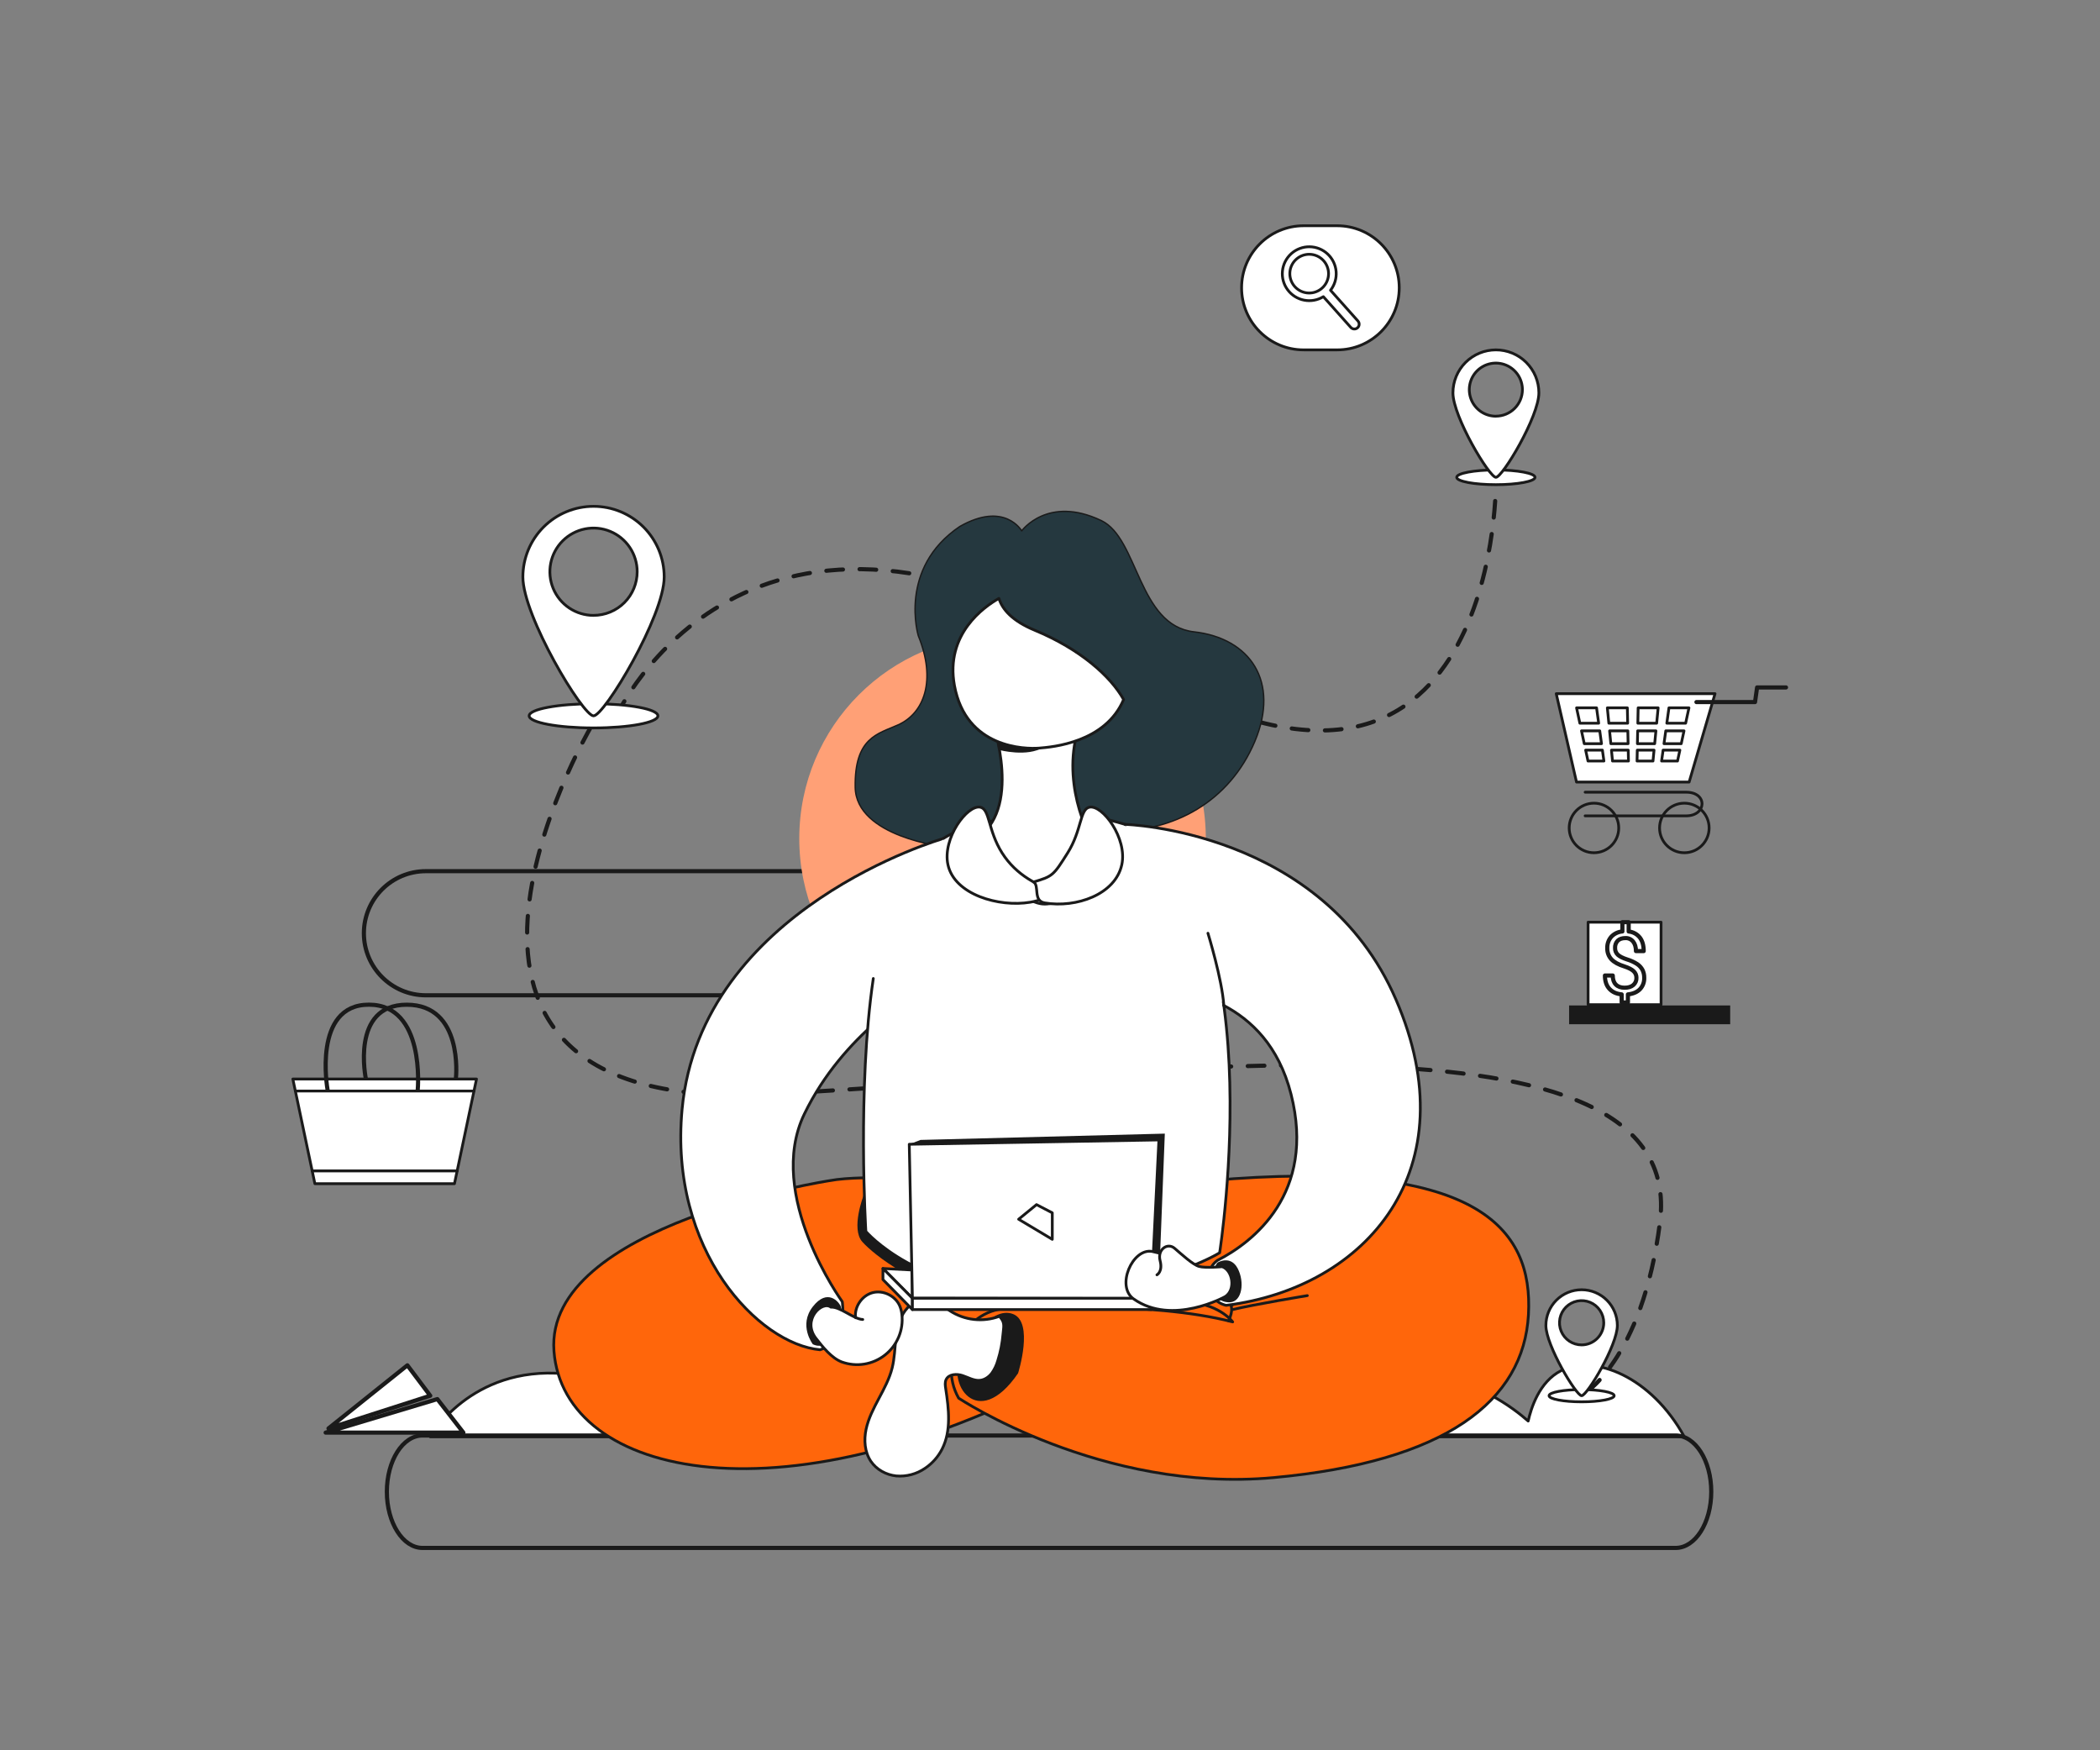 <svg width="384" height="320" viewBox="0 0 384 320" fill="none" xmlns="http://www.w3.org/2000/svg">
<rect x="0" y="0" width="384" height="320" fill="#808080" stroke="none"/>
<g clip-path="url(#clip0_422_372)">
<path d="M196.593 159.274H77.886C71.619 159.274 66.539 164.354 66.539 170.621C66.539 176.888 71.619 181.968 77.886 181.968H196.593C202.86 181.968 207.94 176.888 207.94 170.621C207.94 164.354 202.86 159.274 196.593 159.274Z" stroke="#1A1A1A" stroke-width="0.759" stroke-linecap="round" stroke-linejoin="round"/>
<path d="M183.322 190.484C203.85 190.484 220.491 173.843 220.491 153.315C220.491 132.788 203.85 116.147 183.322 116.147C162.794 116.147 146.153 132.788 146.153 153.315C146.153 173.843 162.794 190.484 183.322 190.484Z" fill="#FFA076"/>
<path d="M112.716 130.877C112.716 130.877 136.69 78.187 205.182 120.509C273.674 162.831 273.522 88.609 273.522 88.609" stroke="#1A1A1A" stroke-width="0.759" stroke-linecap="round" stroke-linejoin="round" stroke-dasharray="3.04 3.04"/>
<path d="M103.206 251.152C113.505 252.034 120.49 257.509 123.112 259.808C123.612 257.582 125.089 252.613 129.17 250.575C135.209 247.56 145.599 251.662 151.671 262.691H78.675C78.675 262.691 85.975 249.689 103.206 251.152Z" fill="white" stroke="#1A1A1A" stroke-width="0.506" stroke-linecap="round" stroke-linejoin="round"/>
<path d="M259.533 251.152C269.832 252.034 276.816 257.509 279.439 259.808C279.938 257.582 281.415 252.613 285.496 250.575C291.536 247.56 301.926 251.662 307.996 262.691H235.012C235.012 262.691 242.312 249.689 259.533 251.152Z" fill="white" stroke="#1A1A1A" stroke-width="0.506" stroke-linecap="round" stroke-linejoin="round"/>
<path d="M107.957 133.088C107.957 133.088 66.539 203.796 140.409 200.047C209.427 196.544 308.734 182.16 303.542 223.412C300.333 248.906 289.211 255.178 289.211 255.178" stroke="#1A1A1A" stroke-width="0.759" stroke-linecap="round" stroke-linejoin="round" stroke-dasharray="3.04 3.04"/>
<path d="M289.211 256.293C292.5 256.293 295.166 255.792 295.166 255.174C295.166 254.556 292.5 254.055 289.211 254.055C285.922 254.055 283.256 254.556 283.256 255.174C283.256 255.792 285.922 256.293 289.211 256.293Z" fill="white" stroke="#1A1A1A" stroke-width="0.506" stroke-linecap="round" stroke-linejoin="round"/>
<path d="M289.211 235.801C287.478 235.801 285.816 236.489 284.591 237.714C283.365 238.939 282.676 240.601 282.676 242.334C282.676 245.944 288.214 255.174 289.211 255.174C290.209 255.174 295.744 245.944 295.744 242.334C295.744 240.601 295.056 238.94 293.831 237.714C292.606 236.489 290.944 235.801 289.211 235.801ZM289.211 245.885C288.411 245.885 287.628 245.648 286.963 245.203C286.297 244.758 285.779 244.126 285.473 243.387C285.166 242.648 285.086 241.834 285.242 241.049C285.398 240.264 285.784 239.543 286.35 238.977C286.916 238.411 287.637 238.026 288.422 237.87C289.207 237.713 290.02 237.793 290.76 238.1C291.499 238.406 292.131 238.925 292.576 239.59C293.02 240.256 293.258 241.038 293.258 241.838C293.258 242.912 292.831 243.941 292.073 244.7C291.314 245.459 290.284 245.885 289.211 245.885Z" fill="white" stroke="#1A1A1A" stroke-width="0.506" stroke-linecap="round" stroke-linejoin="round"/>
<path d="M77.256 283.005H306.399C309.999 283.005 312.916 278.404 312.916 272.727C312.916 267.049 309.999 262.448 306.399 262.448H77.256C73.657 262.448 70.739 267.049 70.739 272.727C70.739 278.404 73.665 283.005 77.256 283.005Z" stroke="#1A1A1A" stroke-width="0.759" stroke-linecap="round" stroke-linejoin="round"/>
<path d="M151.707 215.857C151.707 215.857 99.564 223.861 101.296 247.016C103.028 270.171 143.701 279.47 197.141 250.051L245.521 238.619L173.908 215.867C173.908 215.867 158.097 214.631 151.707 215.857Z" fill="#FF660B" stroke="#1A1A1A" stroke-width="0.506" stroke-linecap="round" stroke-linejoin="round"/>
<path d="M172.754 154.827C172.754 154.827 156.527 153.024 156.382 143.937C156.236 134.85 160.467 134.203 164.198 132.538C169.003 130.401 171.239 124.39 167.921 116.242C167.921 116.242 164.171 103.9 175.494 96.263C183.715 91.575 186.825 97.057 186.825 97.057C186.825 97.057 191.586 90.495 201.393 95.183C208.173 98.42 208.1 114.366 218.34 115.52C228.58 116.673 234.063 124.606 229.446 135.569C224.829 146.531 214.639 152.16 203.436 151.915C192.233 151.67 172.754 154.827 172.754 154.827Z" fill="#25383F" stroke="#1A1A1A" stroke-width="0.253" stroke-linecap="round" stroke-linejoin="round"/>
<path d="M172.477 153.315C172.477 153.315 128.184 166.006 124.726 202.786C122.298 228.666 138.718 245.768 149.967 246.777C155.161 245.047 154.014 237.98 154.014 237.98C154.014 237.98 139.879 218.507 147.09 203.652C154.301 188.797 167.139 182.014 169.015 179.564" fill="white"/>
<path d="M172.477 153.315C172.477 153.315 128.184 166.006 124.726 202.786C122.298 228.666 138.718 245.768 149.967 246.777C155.161 245.047 154.014 237.98 154.014 237.98C154.014 237.98 139.879 218.507 147.09 203.652C154.301 188.797 167.139 182.014 169.015 179.564" stroke="#1A1A1A" stroke-width="0.506" stroke-linecap="round" stroke-linejoin="round"/>
<path d="M221.073 215.857C270.186 211.547 280.357 224.494 279.489 240.339C278.621 256.184 264.344 267.26 232.902 270.145C201.459 273.03 175.303 255.625 175.303 255.625C171.168 248.412 177.179 238.892 184.534 239.277C186.462 239.184 210.208 237.739 225.405 241.683C225.405 241.683 223.194 238.648 217.905 238.15" fill="#FF660B"/>
<path d="M221.073 215.857C270.186 211.547 280.357 224.494 279.489 240.339C278.621 256.184 264.344 267.26 232.902 270.145C201.459 273.03 175.303 255.625 175.303 255.625C171.168 248.412 177.179 238.892 184.534 239.277C186.462 239.184 210.208 237.739 225.405 241.683C225.405 241.683 223.194 238.648 217.905 238.15" stroke="#1A1A1A" stroke-width="0.506" stroke-linecap="round" stroke-linejoin="round"/>
<path d="M157.897 218.604C157.897 218.604 155.556 224.626 157.67 227.03C159.784 229.433 167.989 235.787 176.742 236.555C185.495 237.324 193.764 236.209 193.764 236.209L157.897 218.604Z" fill="#1A1A1A"/>
<path d="M159.689 178.899C156.729 198.879 158.329 225.142 158.329 225.142C158.329 225.142 168.066 236.61 189.918 236.394C211.77 236.177 223.02 229.037 223.02 229.037C223.02 229.037 233.405 163.264 205.712 150.716C191.215 146.39 187.032 149.995 187.032 149.995C187.032 149.995 179.558 148.893 172.464 153.313" fill="white"/>
<path d="M159.689 178.899C156.729 198.879 158.329 225.142 158.329 225.142C158.329 225.142 168.066 236.61 189.918 236.394C211.77 236.177 223.02 229.037 223.02 229.037C223.02 229.037 233.405 163.264 205.712 150.716C191.215 146.39 187.032 149.995 187.032 149.995C187.032 149.995 179.558 148.893 172.464 153.313" stroke="#1A1A1A" stroke-width="0.506" stroke-linecap="round" stroke-linejoin="round"/>
<path d="M181.479 131.965C181.479 131.965 187.177 148.263 178.163 153.528C180 156.263 186.173 165.29 191.027 165.29C195.976 165.29 199.054 158.41 200.302 154.61C197.852 151.076 193.74 140.403 198.066 130.956C187.033 132.975 181.479 131.965 181.479 131.965Z" fill="white" stroke="#1A1A1A" stroke-width="0.506" stroke-linecap="round" stroke-linejoin="round"/>
<path d="M182.723 137.121C182.723 137.121 187.862 138.493 190.836 136.599C182.524 134.074 182.326 134.373 182.326 134.373L182.723 137.121Z" fill="#1A1A1A"/>
<path d="M205.463 127.894C202.133 135.775 192.435 136.584 190.007 136.775C187.508 136.967 176.641 136.87 174.527 125.331C172.803 115.928 179.951 110.933 182.66 109.403C183.282 111.426 185.103 113.524 189.226 115.234C197.481 118.652 203.064 123.609 205.463 127.894Z" fill="white" stroke="#1A1A1A" stroke-width="0.506" stroke-linecap="round" stroke-linejoin="round"/>
<path d="M223.19 237.347C223.19 237.347 226.506 237.549 224.657 241.486" stroke="#1A1A1A" stroke-width="0.506" stroke-linecap="round" stroke-linejoin="round"/>
<path d="M238.189 233.99C238.189 233.99 230.32 235.384 225.215 238.644L238.189 233.99Z" fill="white"/>
<path d="M238.189 233.99C238.189 233.99 230.32 235.384 225.215 238.644" stroke="#1A1A1A" stroke-width="0.506" stroke-linecap="round" stroke-linejoin="round"/>
<path d="M239.055 236.873C239.055 236.873 229.141 238.514 225.399 239.425" stroke="#1A1A1A" stroke-width="0.506" stroke-linecap="round" stroke-linejoin="round"/>
<path d="M186.163 251.069C186.163 251.069 189.131 241.687 185.21 240.23C181.289 238.773 177.272 245.288 175.903 247.546C172.779 252.724 178.693 261.968 186.163 251.069Z" fill="#1A1A1A"/>
<path d="M182.751 240.655C181.266 241.208 179.672 241.405 178.097 241.229C176.521 241.054 175.01 240.51 173.683 239.643C172.566 238.899 171.556 237.905 170.243 237.589C168.481 237.162 166.601 238.148 165.523 239.613C164.444 241.078 164.03 242.911 163.819 244.712C163.609 246.512 163.576 248.341 163.137 250.1C162.644 252.074 161.662 253.885 160.709 255.68C159.756 257.475 158.797 259.306 158.372 261.295C157.947 263.284 158.105 265.483 159.242 267.162C160.276 268.692 162.049 269.655 163.884 269.843C165.739 269.998 167.591 269.509 169.128 268.459C170.468 267.568 171.554 266.344 172.281 264.908C173.97 261.566 173.495 257.584 172.93 253.883C172.843 253.327 172.762 252.732 173.003 252.224C173.483 251.213 174.923 251.132 175.991 251.486C177.06 251.84 178.096 252.477 179.215 252.362C180.068 252.273 180.833 251.735 181.355 251.055C181.855 250.352 182.228 249.569 182.458 248.738C182.954 247.171 183.273 245.553 183.407 243.914C183.502 242.733 183.781 241.94 183.045 241.011L182.751 240.655Z" fill="white" stroke="#1A1A1A" stroke-width="0.506" stroke-linecap="round" stroke-linejoin="round"/>
<path d="M148.63 245.768C148.63 245.768 145.961 242.306 148.63 238.888C151.299 235.471 153.425 238.006 153.749 238.888C154.109 239.855 152.391 247.595 148.63 245.768Z" fill="#1A1A1A"/>
<path d="M157.761 241.239C156.12 241.191 153.583 238.838 151.946 238.99C150.327 237.723 146.58 241.322 149.207 244.687C150.404 246.223 152.09 248.329 153.921 249.003C155.238 249.481 156.656 249.616 158.04 249.393C159.424 249.171 160.728 248.599 161.829 247.731C162.93 246.864 163.792 245.73 164.332 244.437C164.873 243.144 165.074 241.734 164.918 240.341C164.865 239.8 164.734 239.27 164.529 238.767C163.74 236.914 161.494 235.819 159.552 236.339C157.609 236.859 156.203 238.923 156.438 240.922" fill="white"/>
<path d="M157.761 241.239C156.12 241.191 153.583 238.838 151.946 238.99C150.327 237.723 146.58 241.322 149.207 244.687C150.404 246.223 152.09 248.329 153.921 249.003C155.238 249.481 156.656 249.616 158.04 249.393C159.424 249.171 160.728 248.599 161.829 247.731C162.93 246.864 163.792 245.73 164.332 244.437C164.873 243.144 165.074 241.734 164.918 240.341C164.865 239.8 164.734 239.27 164.529 238.767C163.74 236.914 161.494 235.819 159.552 236.339C157.609 236.859 156.203 238.923 156.438 240.922" stroke="#1A1A1A" stroke-width="0.506" stroke-linecap="round" stroke-linejoin="round"/>
<path d="M223.785 183.825C228.732 186.456 233.804 191.109 236.075 200.046C240.69 218.222 229.054 227.159 222.611 230.431C219.823 232.454 220.305 237.739 224.202 238.654C249.928 235.431 268.672 213.748 255.258 182.737C241.843 151.725 205.712 150.716 205.712 150.716" fill="white"/>
<path d="M223.785 183.825C228.732 186.456 233.804 191.109 236.075 200.046C240.69 218.222 229.054 227.159 222.611 230.431C219.823 232.454 220.305 237.739 224.202 238.654C249.928 235.431 268.672 213.748 255.258 182.737C241.843 151.725 205.712 150.716 205.712 150.716" stroke="#1A1A1A" stroke-width="0.506" stroke-linecap="round" stroke-linejoin="round"/>
<path d="M166.265 209.202L168.329 208.411L212.996 207.258L212.126 229.421L210.888 229.332L211.912 208.411L166.265 209.202Z" fill="#1A1A1A"/>
<path d="M161.454 231.918L166.84 237.355L166.83 234.803L166.775 232.189L161.454 231.918Z" fill="white" stroke="#1A1A1A" stroke-width="0.506" stroke-linecap="round" stroke-linejoin="round"/>
<path d="M166.84 239.424L161.454 233.941V231.918L166.84 237.355V239.424Z" fill="white" stroke="#1A1A1A" stroke-width="0.506" stroke-linecap="round" stroke-linejoin="round"/>
<path d="M166.265 209.202L211.912 208.411L210.491 237.413L166.84 237.355L166.265 209.202Z" fill="white" stroke="#1A1A1A" stroke-width="0.506" stroke-linecap="round" stroke-linejoin="round"/>
<path d="M210.48 237.355H166.84V239.425H210.48V237.355Z" fill="white" stroke="#1A1A1A" stroke-width="0.506" stroke-linecap="round" stroke-linejoin="round"/>
<path d="M189.534 220.239L186.264 222.912L192.417 226.585V221.739L189.534 220.239Z" fill="white" stroke="#1A1A1A" stroke-width="0.506" stroke-linecap="round" stroke-linejoin="round"/>
<path d="M220.881 170.621C220.881 170.621 223.471 179.058 223.784 183.825L220.881 170.621Z" fill="white"/>
<path d="M220.881 170.621C220.881 170.621 223.471 179.058 223.784 183.825" stroke="#1A1A1A" stroke-width="0.506" stroke-linecap="round" stroke-linejoin="round"/>
<path d="M222.696 230.803C222.696 230.803 225.021 229.433 226.32 231.904C227.619 234.374 227.141 237.974 224.928 238.087C222.714 238.2 221.775 236.412 221.705 234.662C221.634 232.911 222.285 230.989 222.696 230.803Z" fill="#1A1A1A"/>
<path d="M211.554 233.075C211.554 233.075 212.658 232.499 212.13 230.479C211.602 228.46 213.476 227.115 214.775 228.219C216.074 229.324 218.091 231.2 219.246 231.538C220.402 231.875 223.477 231.584 223.477 231.584C225.399 232.217 226 235.793 224.054 237.047C224.054 237.047 214.39 242.455 207.323 237.502C203.982 235.21 207.082 228.128 210.688 228.802L212.136 229.15" fill="white"/>
<path d="M211.554 233.075C211.554 233.075 212.658 232.499 212.13 230.479C211.602 228.46 213.476 227.115 214.775 228.219C216.074 229.324 218.091 231.2 219.246 231.538C220.402 231.875 223.477 231.584 223.477 231.584C225.399 232.217 226 235.793 224.054 237.047C224.054 237.047 214.39 242.455 207.323 237.502C203.982 235.21 207.082 228.128 210.688 228.802L212.136 229.15" stroke="#1A1A1A" stroke-width="0.506" stroke-linecap="round" stroke-linejoin="round"/>
<path d="M179.265 147.579C176.882 147.065 172.285 153.283 173.339 158.101C174.528 163.55 182.634 165.913 188.382 164.952C190.175 164.642 191.896 164.007 193.461 163.078C189.932 162.042 185.845 160.059 183.237 155.938C180.629 151.816 181.025 147.96 179.265 147.579Z" fill="white" stroke="#1A1A1A" stroke-width="0.506" stroke-linecap="round" stroke-linejoin="round"/>
<path d="M199.201 147.579C201.583 147.065 206.18 153.283 205.125 158.101C203.936 163.55 196.793 166.04 191.045 165.079C188.838 164.711 190.122 161.915 188.987 161.249C192.516 160.213 192.629 160.059 195.227 155.938C197.825 151.816 197.439 147.96 199.201 147.579Z" fill="white" stroke="#1A1A1A" stroke-width="0.506" stroke-linecap="round" stroke-linejoin="round"/>
<path d="M284.568 126.824H313.607L308.87 142.982H288.275L284.568 126.824Z" fill="white" stroke="#1A1A1A" stroke-width="0.506" stroke-linecap="round" stroke-linejoin="round"/>
<path d="M310.207 128.36H320.919L321.295 125.683H326.582" stroke="#1A1A1A" stroke-width="0.759" stroke-linecap="round" stroke-linejoin="round"/>
<path d="M289.853 144.836H308.32C312.301 144.836 312.095 149.162 308.32 149.162H289.853" stroke="#1A1A1A" stroke-width="0.506" stroke-linecap="round" stroke-linejoin="round"/>
<path d="M291.467 155.905C293.969 155.905 295.997 153.877 295.997 151.375C295.997 148.873 293.969 146.845 291.467 146.845C288.965 146.845 286.937 148.873 286.937 151.375C286.937 153.877 288.965 155.905 291.467 155.905Z" stroke="#1A1A1A" stroke-width="0.506" stroke-linecap="round" stroke-linejoin="round"/>
<path d="M307.994 155.905C310.496 155.905 312.524 153.877 312.524 151.375C312.524 148.873 310.496 146.845 307.994 146.845C305.492 146.845 303.463 148.873 303.463 151.375C303.463 153.877 305.492 155.905 307.994 155.905Z" stroke="#1A1A1A" stroke-width="0.506" stroke-linecap="round" stroke-linejoin="round"/>
<path d="M292.331 132.222H288.888L288.285 129.414H291.943L292.331 132.222Z" fill="white" stroke="#1A1A1A" stroke-width="0.506" stroke-linecap="round" stroke-linejoin="round"/>
<path d="M297.632 132.222H294.188L293.915 129.414H297.573L297.632 132.222Z" fill="white" stroke="#1A1A1A" stroke-width="0.506" stroke-linecap="round" stroke-linejoin="round"/>
<path d="M302.933 132.222H299.49L299.546 129.414H303.205L302.933 132.222Z" fill="white" stroke="#1A1A1A" stroke-width="0.506" stroke-linecap="round" stroke-linejoin="round"/>
<path d="M308.233 132.222H304.789L305.178 129.414H308.838L308.233 132.222Z" fill="white" stroke="#1A1A1A" stroke-width="0.506" stroke-linecap="round" stroke-linejoin="round"/>
<path d="M292.849 135.967H289.692L289.188 133.62H292.525L292.849 135.967Z" fill="white" stroke="#1A1A1A" stroke-width="0.506" stroke-linecap="round" stroke-linejoin="round"/>
<path d="M297.709 135.967H294.553L294.324 133.62H297.661L297.709 135.967Z" fill="white" stroke="#1A1A1A" stroke-width="0.506" stroke-linecap="round" stroke-linejoin="round"/>
<path d="M302.57 135.967H299.411L299.46 133.62H302.798L302.57 135.967Z" fill="white" stroke="#1A1A1A" stroke-width="0.506" stroke-linecap="round" stroke-linejoin="round"/>
<path d="M307.429 135.967H304.271L304.597 133.62H307.933L307.429 135.967Z" fill="white" stroke="#1A1A1A" stroke-width="0.506" stroke-linecap="round" stroke-linejoin="round"/>
<path d="M293.288 139.138H290.375L289.946 137.145H293.013L293.288 139.138Z" fill="white" stroke="#1A1A1A" stroke-width="0.506" stroke-linecap="round" stroke-linejoin="round"/>
<path d="M297.775 139.138H294.86L294.666 137.145H297.733L297.775 139.138Z" fill="white" stroke="#1A1A1A" stroke-width="0.506" stroke-linecap="round" stroke-linejoin="round"/>
<path d="M302.262 139.138H299.346L299.389 137.145H302.454L302.262 139.138Z" fill="white" stroke="#1A1A1A" stroke-width="0.506" stroke-linecap="round" stroke-linejoin="round"/>
<path d="M306.747 139.138H303.832L304.109 137.145H307.176L306.747 139.138Z" fill="white" stroke="#1A1A1A" stroke-width="0.506" stroke-linecap="round" stroke-linejoin="round"/>
<path d="M66.911 197.285C66.911 197.285 64.016 183.69 74.384 183.69C84.751 183.69 83.377 197.011 83.377 197.011" stroke="#1A1A1A" stroke-width="0.759" stroke-linecap="round" stroke-linejoin="round"/>
<path d="M87.133 197.276H53.547L54.009 199.468H86.671L87.133 197.276Z" fill="white" stroke="#1A1A1A" stroke-width="0.506" stroke-linecap="round" stroke-linejoin="round"/>
<path d="M54.009 199.468L57.088 214.084H83.592L86.671 199.468H54.009Z" fill="white" stroke="#1A1A1A" stroke-width="0.506" stroke-linecap="round" stroke-linejoin="round"/>
<path d="M57.088 214.084L57.578 216.411H83.102L83.592 214.084H57.088Z" fill="white" stroke="#1A1A1A" stroke-width="0.506" stroke-linecap="round" stroke-linejoin="round"/>
<path d="M59.895 199.211C59.895 199.211 57.086 183.682 67.454 183.682C77.821 183.682 76.387 199.211 76.387 199.211" stroke="#1A1A1A" stroke-width="0.759" stroke-linecap="round" stroke-linejoin="round"/>
<path d="M108.532 133.088C115.033 133.088 120.303 132.098 120.303 130.877C120.303 129.655 115.033 128.665 108.532 128.665C102.03 128.665 96.76 129.655 96.76 130.877C96.76 132.098 102.03 133.088 108.532 133.088Z" fill="white" stroke="#1A1A1A" stroke-width="0.506" stroke-linecap="round" stroke-linejoin="round"/>
<path d="M108.533 92.571C105.107 92.571 101.821 93.932 99.397 96.355C96.974 98.777 95.613 102.063 95.612 105.49C95.612 112.626 106.563 130.877 108.533 130.877C110.504 130.877 121.452 112.626 121.452 105.49C121.452 103.793 121.118 102.113 120.469 100.546C119.82 98.979 118.868 97.554 117.668 96.355C116.469 95.155 115.045 94.204 113.477 93.554C111.91 92.905 110.23 92.571 108.533 92.571ZM108.533 112.511C106.955 112.511 105.411 112.043 104.098 111.167C102.785 110.29 101.762 109.043 101.157 107.585C100.553 106.126 100.395 104.521 100.702 102.973C101.01 101.424 101.77 100.002 102.886 98.885C104.003 97.769 105.425 97.008 106.973 96.7C108.522 96.392 110.127 96.55 111.585 97.154C113.044 97.758 114.291 98.781 115.168 100.094C116.045 101.407 116.513 102.95 116.513 104.529C116.512 106.645 115.671 108.674 114.175 110.17C112.678 111.666 110.649 112.506 108.533 112.507V112.511Z" fill="white" stroke="#1A1A1A" stroke-width="0.506" stroke-linecap="round" stroke-linejoin="round"/>
<path d="M273.528 88.611C277.483 88.611 280.689 88.009 280.689 87.266C280.689 86.523 277.483 85.92 273.528 85.92C269.574 85.92 266.368 86.523 266.368 87.266C266.368 88.009 269.574 88.611 273.528 88.611Z" fill="white" stroke="#1A1A1A" stroke-width="0.506" stroke-linecap="round" stroke-linejoin="round"/>
<path d="M273.528 63.967C271.446 63.97 269.449 64.799 267.978 66.272C266.506 67.746 265.68 69.743 265.68 71.826C265.68 76.166 272.34 87.266 273.538 87.266C274.736 87.266 281.395 76.166 281.395 71.826C281.395 70.793 281.192 69.77 280.796 68.816C280.401 67.862 279.822 66.995 279.091 66.265C278.36 65.535 277.493 64.957 276.538 64.562C275.584 64.168 274.561 63.966 273.528 63.967ZM273.528 76.095C272.568 76.095 271.629 75.81 270.83 75.277C270.032 74.743 269.409 73.985 269.042 73.097C268.674 72.21 268.578 71.234 268.765 70.292C268.953 69.35 269.415 68.484 270.094 67.805C270.774 67.126 271.639 66.664 272.581 66.476C273.523 66.289 274.499 66.385 275.387 66.753C276.274 67.12 277.032 67.743 277.566 68.541C278.099 69.34 278.384 70.278 278.384 71.239C278.382 72.525 277.87 73.758 276.959 74.667C276.049 75.576 274.815 76.087 273.528 76.087V76.095Z" fill="white" stroke="#1A1A1A" stroke-width="0.506" stroke-linecap="round" stroke-linejoin="round"/>
<path d="M303.736 168.602H290.395V183.682H303.736V168.602Z" fill="white" stroke="#1A1A1A" stroke-width="0.506" stroke-linecap="round" stroke-linejoin="round"/>
<path d="M299.233 178.773C299.237 178.55 299.195 178.329 299.11 178.123C299.024 177.917 298.896 177.731 298.735 177.577C298.403 177.251 297.843 176.957 297.055 176.697C295.959 176.361 295.159 175.924 294.656 175.386C294.146 174.828 293.875 174.092 293.903 173.336C293.874 172.575 294.138 171.831 294.642 171.258C295.174 170.698 295.895 170.355 296.665 170.293V168.602H297.816V170.301C298.209 170.34 298.59 170.456 298.937 170.643C299.285 170.829 299.591 171.083 299.84 171.39C300.321 171.997 300.562 172.828 300.562 173.885H299.146C299.146 173.156 298.974 172.578 298.63 172.149C298.464 171.939 298.25 171.772 298.007 171.66C297.765 171.548 297.499 171.495 297.232 171.505C296.625 171.505 296.149 171.665 295.815 171.981C295.647 172.157 295.517 172.365 295.433 172.594C295.349 172.822 295.313 173.065 295.328 173.308C295.317 173.543 295.357 173.777 295.446 173.994C295.535 174.211 295.67 174.407 295.841 174.567C296.184 174.878 296.748 175.161 297.533 175.416C298.183 175.609 298.802 175.893 299.372 176.26C299.78 176.531 300.114 176.899 300.345 177.33C300.562 177.775 300.669 178.265 300.657 178.759C300.674 179.144 300.614 179.528 300.48 179.889C300.345 180.25 300.139 180.58 299.874 180.859C299.352 181.389 298.62 181.704 297.677 181.802V183.277H296.533V181.802C295.574 181.715 294.826 181.373 294.282 180.778C293.737 180.183 293.472 179.376 293.472 178.35H294.903C294.903 179.066 295.089 179.617 295.465 180.003C295.841 180.39 296.374 180.584 297.064 180.584C297.754 180.584 298.278 180.42 298.656 180.096C298.847 179.934 298.998 179.731 299.098 179.501C299.198 179.272 299.244 179.023 299.233 178.773Z" fill="white" stroke="#1A1A1A" stroke-width="0.759" stroke-linecap="round" stroke-linejoin="round"/>
<path d="M316.378 183.825H286.92V187.257H316.378V183.825Z" fill="#1A1A1A"/>
<path d="M59.549 261.922H84.733L79.974 255.793L59.549 261.922Z" fill="white" stroke="#1A1A1A" stroke-width="0.759" stroke-linecap="round" stroke-linejoin="round"/>
<path d="M60.068 261.153L78.675 255.174L74.493 249.616L60.068 261.153Z" fill="white" stroke="#1A1A1A" stroke-width="0.759" stroke-linecap="round" stroke-linejoin="round"/>
<path d="M244.512 41.273H238.381C232.114 41.273 227.034 46.353 227.034 52.62C227.034 58.887 232.114 63.967 238.381 63.967H244.512C250.778 63.967 255.859 58.887 255.859 52.62C255.859 46.353 250.778 41.273 244.512 41.273Z" fill="white" stroke="#1A1A1A" stroke-width="0.506" stroke-linecap="round" stroke-linejoin="round"/>
<path d="M248.293 58.67L243.296 53.069C244.052 52.099 244.417 50.88 244.32 49.654C244.223 48.427 243.67 47.281 242.771 46.442C241.872 45.602 240.691 45.129 239.461 45.116C238.23 45.103 237.04 45.551 236.123 46.371C235.206 47.192 234.629 48.325 234.506 49.55C234.383 50.774 234.722 52 235.458 52.986C236.193 53.973 237.27 54.649 238.479 54.881C239.687 55.113 240.938 54.885 241.987 54.241L246.982 59.837C247.058 59.927 247.151 60.001 247.255 60.054C247.36 60.108 247.474 60.139 247.591 60.148C247.708 60.156 247.826 60.141 247.937 60.103C248.048 60.066 248.15 60.006 248.238 59.928C248.326 59.85 248.397 59.755 248.447 59.649C248.498 59.543 248.526 59.428 248.531 59.311C248.537 59.193 248.518 59.076 248.477 58.966C248.436 58.856 248.374 58.755 248.293 58.67ZM241.995 52.436C241.845 52.598 241.68 52.745 241.503 52.877C240.772 53.419 239.859 53.659 238.956 53.546C238.052 53.433 237.227 52.977 236.652 52.271C236.076 51.566 235.794 50.666 235.864 49.758C235.935 48.85 236.352 48.005 237.03 47.397C237.708 46.789 238.594 46.465 239.504 46.493C240.414 46.521 241.278 46.899 241.917 47.547C242.556 48.196 242.921 49.066 242.935 49.976C242.95 50.887 242.613 51.767 241.995 52.436Z" fill="white" stroke="#1A1A1A" stroke-width="0.506" stroke-linecap="round" stroke-linejoin="round"/>
</g>
<defs>
<clipPath id="clip0_422_372">
<rect width="274.221" height="242.8" fill="white" transform="translate(53.289 41)"/>
</clipPath>
</defs>
</svg>
